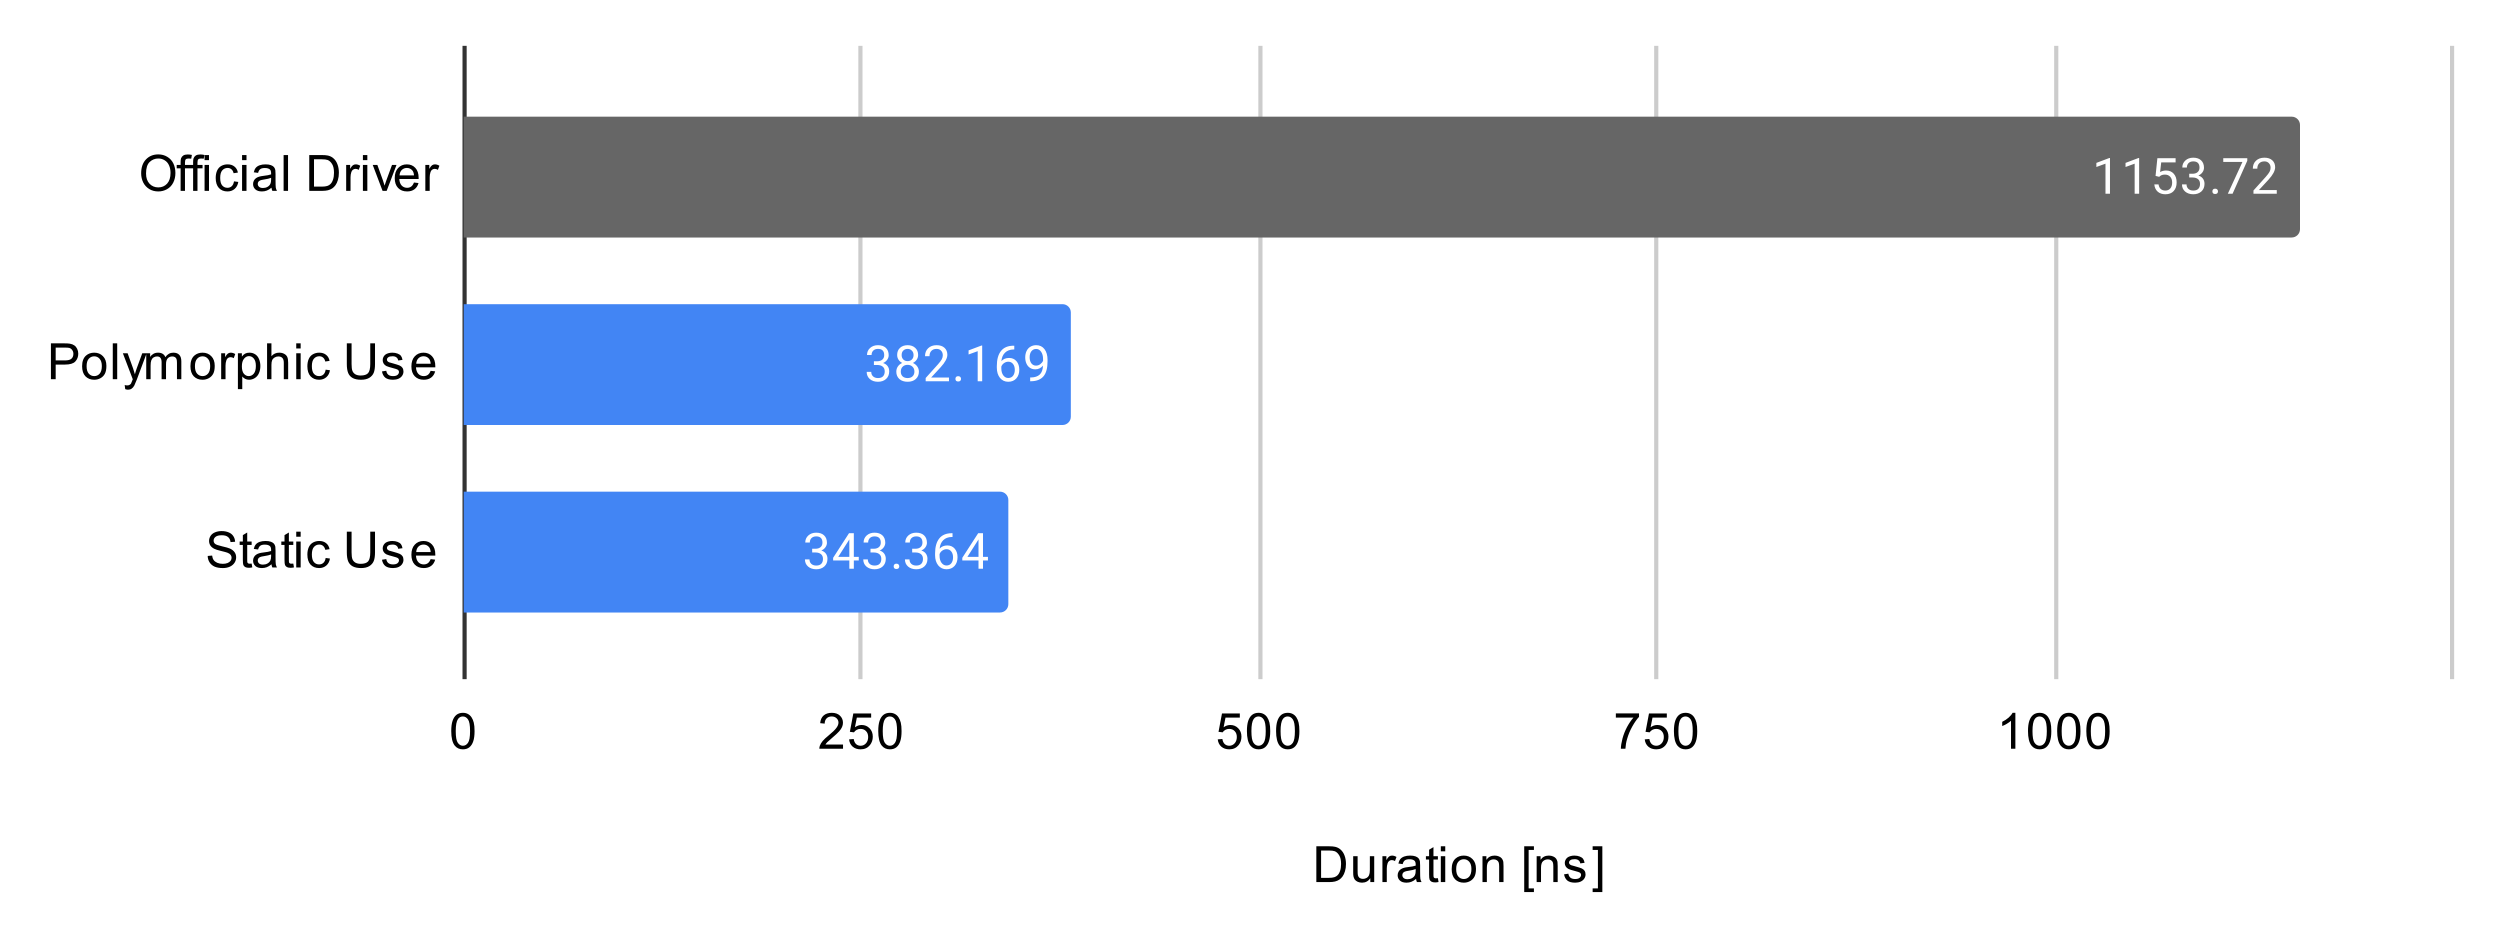 <svg version="1.1" viewBox="0.0 0.0 600.0 226.0" fill="none" stroke="none" stroke-linecap="square" stroke-miterlimit="10" width="600" height="226" xmlns:xlink="http://www.w3.org/1999/xlink" xmlns="http://www.w3.org/2000/svg"><path fill="#ffffff" d="M0 0L600.0 0L600.0 226.0L0 226.0L0 0Z" fill-rule="nonzero"/><path stroke="#333333" stroke-width="1.0" stroke-linecap="butt" d="M111.5 11.5L111.5 162.5" fill-rule="nonzero"/><path stroke="#cccccc" stroke-width="1.0" stroke-linecap="butt" d="M206.5 11.5L206.5 162.5" fill-rule="nonzero"/><path stroke="#cccccc" stroke-width="1.0" stroke-linecap="butt" d="M302.5 11.5L302.5 162.5" fill-rule="nonzero"/><path stroke="#cccccc" stroke-width="1.0" stroke-linecap="butt" d="M397.5 11.5L397.5 162.5" fill-rule="nonzero"/><path stroke="#cccccc" stroke-width="1.0" stroke-linecap="butt" d="M493.5 11.5L493.5 162.5" fill-rule="nonzero"/><path stroke="#cccccc" stroke-width="1.0" stroke-linecap="butt" d="M588.5 11.5L588.5 162.5" fill-rule="nonzero"/><clipPath id="id_0"><path d="M111.3 11.3L588.7 11.3L588.7 162.7L111.3 162.7L111.3 11.3Z" clip-rule="nonzero"/></clipPath><path stroke="#000000" stroke-width="2.0" stroke-linecap="butt" stroke-opacity="0.0" clip-path="url(#id_0)" d="M111.0 57.0L111.0 28.0L550.0 28.0C551.105 28.0 552.0 28.895 552.0 30.0L552.0 55.0C552.0 56.105 551.105 57.0 550.0 57.0Z" fill-rule="nonzero"/><path fill="#666666" clip-path="url(#id_0)" d="M111.0 57.0L111.0 28.0L550.0 28.0C551.105 28.0 552.0 28.895 552.0 30.0L552.0 55.0C552.0 56.105 551.105 57.0 550.0 57.0Z" fill-rule="nonzero"/><path stroke="#000000" stroke-width="2.0" stroke-linecap="butt" stroke-opacity="0.0" clip-path="url(#id_0)" d="M111.0 102.0L111.0 73.0L255.0 73.0C256.105 73.0 257.0 73.895 257.0 75.0L257.0 100.0C257.0 101.105 256.105 102.0 255.0 102.0Z" fill-rule="nonzero"/><path fill="#4285f4" clip-path="url(#id_0)" d="M111.0 102.0L111.0 73.0L255.0 73.0C256.105 73.0 257.0 73.895 257.0 75.0L257.0 100.0C257.0 101.105 256.105 102.0 255.0 102.0Z" fill-rule="nonzero"/><path stroke="#000000" stroke-width="2.0" stroke-linecap="butt" stroke-opacity="0.0" clip-path="url(#id_0)" d="M111.0 147.0L111.0 118.0L240.0 118.0C241.105 118.0 242.0 118.895 242.0 120.0L242.0 145.0C242.0 146.105 241.105 147.0 240.0 147.0Z" fill-rule="nonzero"/><path fill="#4285f4" clip-path="url(#id_0)" d="M111.0 147.0L111.0 118.0L240.0 118.0C241.105 118.0 242.0 118.895 242.0 120.0L242.0 145.0C242.0 146.105 241.105 147.0 240.0 147.0Z" fill-rule="nonzero"/><path stroke="#666666" stroke-width="3.0" stroke-linejoin="round" stroke-linecap="round" d="M506.394 46.5L505.316 46.5L505.316 39.281L503.129 40.078L503.129 39.094L506.238 37.922L506.394 37.922L506.394 46.5ZM513.394 46.5L512.316 46.5L512.316 39.281L510.129 40.078L510.129 39.094L513.238 37.922L513.394 37.922L513.394 46.5ZM517.332 42.219L517.769 37.969L522.144 37.969L522.144 38.969L518.691 38.969L518.426 41.297Q519.066 40.922 519.863 40.922Q521.019 40.922 521.707 41.703Q522.394 42.469 522.394 43.781Q522.394 45.094 521.676 45.859Q520.972 46.625 519.691 46.625Q518.566 46.625 517.847 46.0Q517.129 45.359 517.035 44.25L518.051 44.25Q518.16 44.984 518.582 45.359Q519.004 45.734 519.691 45.734Q520.441 45.734 520.879 45.219Q521.316 44.703 521.316 43.797Q521.316 42.938 520.847 42.422Q520.379 41.906 519.597 41.906Q518.894 41.906 518.488 42.203L518.207 42.438L517.332 42.219ZM525.41 41.703L526.222 41.703Q527.004 41.688 527.441 41.297Q527.879 40.906 527.879 40.234Q527.879 38.734 526.379 38.734Q525.676 38.734 525.254 39.141Q524.847 39.547 524.847 40.203L523.754 40.203Q523.754 39.188 524.488 38.516Q525.238 37.844 526.379 37.844Q527.582 37.844 528.269 38.484Q528.957 39.125 528.957 40.266Q528.957 40.828 528.597 41.344Q528.238 41.859 527.613 42.125Q528.316 42.344 528.691 42.859Q529.082 43.375 529.082 44.125Q529.082 45.266 528.332 45.953Q527.582 46.625 526.379 46.625Q525.191 46.625 524.426 45.969Q523.676 45.312 523.676 44.25L524.769 44.25Q524.769 44.922 525.207 45.328Q525.644 45.734 526.394 45.734Q527.176 45.734 527.582 45.328Q528.004 44.906 528.004 44.141Q528.004 43.406 527.551 43.016Q527.097 42.609 526.222 42.594L525.41 42.594L525.41 41.703ZM530.972 45.938Q530.972 45.656 531.129 45.469Q531.301 45.281 531.629 45.281Q531.972 45.281 532.144 45.469Q532.316 45.656 532.316 45.938Q532.316 46.203 532.144 46.391Q531.972 46.562 531.629 46.562Q531.301 46.562 531.129 46.391Q530.972 46.203 530.972 45.938ZM539.347 38.578L535.816 46.5L534.676 46.5L538.191 38.859L533.582 38.859L533.582 37.969L539.347 37.969L539.347 38.578ZM546.426 46.5L540.832 46.5L540.832 45.719L543.785 42.438Q544.441 41.688 544.691 41.234Q544.941 40.766 544.941 40.266Q544.941 39.594 544.535 39.172Q544.144 38.734 543.457 38.734Q542.66 38.734 542.207 39.203Q541.754 39.656 541.754 40.484L540.676 40.484Q540.676 39.297 541.426 38.578Q542.191 37.844 543.457 37.844Q544.66 37.844 545.347 38.469Q546.035 39.094 546.035 40.141Q546.035 41.391 544.426 43.141L542.144 45.609L546.426 45.609L546.426 46.5Z" fill-rule="nonzero"/><path fill="#ffffff" d="M506.394 46.5L505.316 46.5L505.316 39.281L503.129 40.078L503.129 39.094L506.238 37.922L506.394 37.922L506.394 46.5ZM513.394 46.5L512.316 46.5L512.316 39.281L510.129 40.078L510.129 39.094L513.238 37.922L513.394 37.922L513.394 46.5ZM517.332 42.219L517.769 37.969L522.144 37.969L522.144 38.969L518.691 38.969L518.426 41.297Q519.066 40.922 519.863 40.922Q521.019 40.922 521.707 41.703Q522.394 42.469 522.394 43.781Q522.394 45.094 521.676 45.859Q520.973 46.625 519.691 46.625Q518.566 46.625 517.848 46.0Q517.129 45.359 517.035 44.25L518.051 44.25Q518.16 44.984 518.582 45.359Q519.004 45.734 519.691 45.734Q520.441 45.734 520.879 45.219Q521.316 44.703 521.316 43.797Q521.316 42.938 520.848 42.422Q520.379 41.906 519.598 41.906Q518.894 41.906 518.488 42.203L518.207 42.438L517.332 42.219ZM525.41 41.703L526.223 41.703Q527.004 41.688 527.441 41.297Q527.879 40.906 527.879 40.234Q527.879 38.734 526.379 38.734Q525.676 38.734 525.254 39.141Q524.848 39.547 524.848 40.203L523.754 40.203Q523.754 39.188 524.488 38.516Q525.238 37.844 526.379 37.844Q527.582 37.844 528.269 38.484Q528.957 39.125 528.957 40.266Q528.957 40.828 528.598 41.344Q528.238 41.859 527.613 42.125Q528.316 42.344 528.691 42.859Q529.082 43.375 529.082 44.125Q529.082 45.266 528.332 45.953Q527.582 46.625 526.379 46.625Q525.191 46.625 524.426 45.969Q523.676 45.312 523.676 44.25L524.769 44.25Q524.769 44.922 525.207 45.328Q525.644 45.734 526.394 45.734Q527.176 45.734 527.582 45.328Q528.004 44.906 528.004 44.141Q528.004 43.406 527.551 43.016Q527.098 42.609 526.223 42.594L525.41 42.594L525.41 41.703ZM530.973 45.938Q530.973 45.656 531.129 45.469Q531.301 45.281 531.629 45.281Q531.973 45.281 532.144 45.469Q532.316 45.656 532.316 45.938Q532.316 46.203 532.144 46.391Q531.973 46.562 531.629 46.562Q531.301 46.562 531.129 46.391Q530.973 46.203 530.973 45.938ZM539.348 38.578L535.816 46.5L534.676 46.5L538.191 38.859L533.582 38.859L533.582 37.969L539.348 37.969L539.348 38.578ZM546.426 46.5L540.832 46.5L540.832 45.719L543.785 42.438Q544.441 41.688 544.691 41.234Q544.941 40.766 544.941 40.266Q544.941 39.594 544.535 39.172Q544.144 38.734 543.457 38.734Q542.66 38.734 542.207 39.203Q541.754 39.656 541.754 40.484L540.676 40.484Q540.676 39.297 541.426 38.578Q542.191 37.844 543.457 37.844Q544.66 37.844 545.348 38.469Q546.035 39.094 546.035 40.141Q546.035 41.391 544.426 43.141L542.144 45.609L546.426 45.609L546.426 46.5Z" fill-rule="nonzero"/><path stroke="#4285f4" stroke-width="3.0" stroke-linejoin="round" stroke-linecap="round" d="M209.739 86.703L210.552 86.703Q211.333 86.688 211.77 86.297Q212.208 85.906 212.208 85.234Q212.208 83.734 210.708 83.734Q210.005 83.734 209.583 84.141Q209.177 84.547 209.177 85.203L208.083 85.203Q208.083 84.188 208.817 83.516Q209.567 82.844 210.708 82.844Q211.911 82.844 212.599 83.484Q213.286 84.125 213.286 85.266Q213.286 85.828 212.927 86.344Q212.567 86.859 211.942 87.125Q212.645 87.344 213.02 87.859Q213.411 88.375 213.411 89.125Q213.411 90.266 212.661 90.953Q211.911 91.625 210.708 91.625Q209.52 91.625 208.755 90.969Q208.005 90.312 208.005 89.25L209.099 89.25Q209.099 89.922 209.536 90.328Q209.974 90.734 210.724 90.734Q211.505 90.734 211.911 90.328Q212.333 89.906 212.333 89.141Q212.333 88.406 211.88 88.016Q211.427 87.609 210.552 87.594L209.739 87.594L209.739 86.703ZM220.349 85.188Q220.349 85.828 220.005 86.328Q219.661 86.828 219.099 87.109Q219.755 87.391 220.145 87.953Q220.536 88.5 220.536 89.203Q220.536 90.297 219.786 90.969Q219.052 91.625 217.833 91.625Q216.599 91.625 215.849 90.969Q215.114 90.297 215.114 89.203Q215.114 88.5 215.489 87.953Q215.864 87.391 216.536 87.109Q215.974 86.828 215.645 86.328Q215.317 85.828 215.317 85.188Q215.317 84.109 216.005 83.484Q216.692 82.844 217.833 82.844Q218.958 82.844 219.645 83.484Q220.349 84.109 220.349 85.188ZM219.458 89.172Q219.458 88.453 219.005 88.016Q218.552 87.562 217.817 87.562Q217.083 87.562 216.63 88.016Q216.192 88.453 216.192 89.188Q216.192 89.906 216.63 90.328Q217.067 90.734 217.833 90.734Q218.583 90.734 219.02 90.312Q219.458 89.891 219.458 89.172ZM217.833 83.734Q217.192 83.734 216.786 84.141Q216.395 84.531 216.395 85.219Q216.395 85.859 216.786 86.266Q217.177 86.672 217.817 86.672Q218.474 86.672 218.864 86.266Q219.255 85.859 219.255 85.219Q219.255 84.562 218.849 84.156Q218.442 83.734 217.833 83.734ZM227.755 91.5L222.161 91.5L222.161 90.719L225.114 87.438Q225.77 86.688 226.02 86.234Q226.27 85.766 226.27 85.266Q226.27 84.594 225.864 84.172Q225.474 83.734 224.786 83.734Q223.989 83.734 223.536 84.203Q223.083 84.656 223.083 85.484L222.005 85.484Q222.005 84.297 222.755 83.578Q223.52 82.844 224.786 82.844Q225.989 82.844 226.677 83.469Q227.364 84.094 227.364 85.141Q227.364 86.391 225.755 88.141L223.474 90.609L227.755 90.609L227.755 91.5ZM229.302 90.938Q229.302 90.656 229.458 90.469Q229.63 90.281 229.958 90.281Q230.302 90.281 230.474 90.469Q230.645 90.656 230.645 90.938Q230.645 91.203 230.474 91.391Q230.302 91.562 229.958 91.562Q229.63 91.562 229.458 91.391Q229.302 91.203 229.302 90.938ZM235.724 91.5L234.645 91.5L234.645 84.281L232.458 85.078L232.458 84.094L235.567 82.922L235.724 82.922L235.724 91.5ZM243.427 82.969L243.427 83.875L243.224 83.875Q241.958 83.906 241.208 84.641Q240.458 85.359 240.333 86.672Q241.02 85.906 242.177 85.906Q243.286 85.906 243.958 86.688Q244.63 87.469 244.63 88.719Q244.63 90.031 243.911 90.828Q243.192 91.625 241.974 91.625Q240.755 91.625 239.989 90.688Q239.239 89.734 239.239 88.25L239.239 87.844Q239.239 85.484 240.239 84.234Q241.239 82.984 243.224 82.969L243.427 82.969ZM242.005 86.812Q241.442 86.812 240.974 87.141Q240.505 87.469 240.317 87.984L240.317 88.375Q240.317 89.438 240.786 90.078Q241.27 90.719 241.974 90.719Q242.708 90.719 243.13 90.188Q243.552 89.641 243.552 88.766Q243.552 87.891 243.13 87.359Q242.708 86.812 242.005 86.812ZM250.317 87.75Q249.989 88.156 249.505 88.406Q249.036 88.641 248.474 88.641Q247.739 88.641 247.192 88.281Q246.645 87.922 246.349 87.266Q246.052 86.594 246.052 85.797Q246.052 84.953 246.364 84.266Q246.692 83.578 247.286 83.219Q247.895 82.844 248.692 82.844Q249.958 82.844 250.677 83.797Q251.411 84.75 251.411 86.375L251.411 86.688Q251.411 89.188 250.427 90.328Q249.442 91.469 247.458 91.5L247.239 91.5L247.239 90.594L247.474 90.594Q248.817 90.562 249.536 89.891Q250.255 89.219 250.317 87.75ZM248.645 87.75Q249.192 87.75 249.645 87.422Q250.114 87.078 250.333 86.594L250.333 86.156Q250.333 85.094 249.864 84.422Q249.395 83.75 248.692 83.75Q247.974 83.75 247.536 84.297Q247.114 84.844 247.114 85.75Q247.114 86.625 247.52 87.188Q247.942 87.75 248.645 87.75Z" fill-rule="nonzero"/><path fill="#ffffff" d="M209.739 86.703L210.552 86.703Q211.333 86.688 211.77 86.297Q212.208 85.906 212.208 85.234Q212.208 83.734 210.708 83.734Q210.005 83.734 209.583 84.141Q209.177 84.547 209.177 85.203L208.083 85.203Q208.083 84.188 208.817 83.516Q209.567 82.844 210.708 82.844Q211.911 82.844 212.599 83.484Q213.286 84.125 213.286 85.266Q213.286 85.828 212.927 86.344Q212.567 86.859 211.942 87.125Q212.645 87.344 213.02 87.859Q213.411 88.375 213.411 89.125Q213.411 90.266 212.661 90.953Q211.911 91.625 210.708 91.625Q209.52 91.625 208.755 90.969Q208.005 90.312 208.005 89.25L209.099 89.25Q209.099 89.922 209.536 90.328Q209.974 90.734 210.724 90.734Q211.505 90.734 211.911 90.328Q212.333 89.906 212.333 89.141Q212.333 88.406 211.88 88.016Q211.427 87.609 210.552 87.594L209.739 87.594L209.739 86.703ZM220.349 85.188Q220.349 85.828 220.005 86.328Q219.661 86.828 219.099 87.109Q219.755 87.391 220.145 87.953Q220.536 88.5 220.536 89.203Q220.536 90.297 219.786 90.969Q219.052 91.625 217.833 91.625Q216.599 91.625 215.849 90.969Q215.114 90.297 215.114 89.203Q215.114 88.5 215.489 87.953Q215.864 87.391 216.536 87.109Q215.974 86.828 215.645 86.328Q215.317 85.828 215.317 85.188Q215.317 84.109 216.005 83.484Q216.692 82.844 217.833 82.844Q218.958 82.844 219.645 83.484Q220.349 84.109 220.349 85.188ZM219.458 89.172Q219.458 88.453 219.005 88.016Q218.552 87.562 217.817 87.562Q217.083 87.562 216.63 88.016Q216.192 88.453 216.192 89.188Q216.192 89.906 216.63 90.328Q217.067 90.734 217.833 90.734Q218.583 90.734 219.02 90.312Q219.458 89.891 219.458 89.172ZM217.833 83.734Q217.192 83.734 216.786 84.141Q216.395 84.531 216.395 85.219Q216.395 85.859 216.786 86.266Q217.177 86.672 217.817 86.672Q218.474 86.672 218.864 86.266Q219.255 85.859 219.255 85.219Q219.255 84.562 218.849 84.156Q218.442 83.734 217.833 83.734ZM227.755 91.5L222.161 91.5L222.161 90.719L225.114 87.438Q225.77 86.688 226.02 86.234Q226.27 85.766 226.27 85.266Q226.27 84.594 225.864 84.172Q225.474 83.734 224.786 83.734Q223.989 83.734 223.536 84.203Q223.083 84.656 223.083 85.484L222.005 85.484Q222.005 84.297 222.755 83.578Q223.52 82.844 224.786 82.844Q225.989 82.844 226.677 83.469Q227.364 84.094 227.364 85.141Q227.364 86.391 225.755 88.141L223.474 90.609L227.755 90.609L227.755 91.5ZM229.302 90.938Q229.302 90.656 229.458 90.469Q229.63 90.281 229.958 90.281Q230.302 90.281 230.474 90.469Q230.645 90.656 230.645 90.938Q230.645 91.203 230.474 91.391Q230.302 91.562 229.958 91.562Q229.63 91.562 229.458 91.391Q229.302 91.203 229.302 90.938ZM235.724 91.5L234.645 91.5L234.645 84.281L232.458 85.078L232.458 84.094L235.567 82.922L235.724 82.922L235.724 91.5ZM243.427 82.969L243.427 83.875L243.224 83.875Q241.958 83.906 241.208 84.641Q240.458 85.359 240.333 86.672Q241.02 85.906 242.177 85.906Q243.286 85.906 243.958 86.688Q244.63 87.469 244.63 88.719Q244.63 90.031 243.911 90.828Q243.192 91.625 241.974 91.625Q240.755 91.625 239.989 90.688Q239.239 89.734 239.239 88.25L239.239 87.844Q239.239 85.484 240.239 84.234Q241.239 82.984 243.224 82.969L243.427 82.969ZM242.005 86.812Q241.442 86.812 240.974 87.141Q240.505 87.469 240.317 87.984L240.317 88.375Q240.317 89.438 240.786 90.078Q241.27 90.719 241.974 90.719Q242.708 90.719 243.13 90.188Q243.552 89.641 243.552 88.766Q243.552 87.891 243.13 87.359Q242.708 86.812 242.005 86.812ZM250.317 87.75Q249.989 88.156 249.505 88.406Q249.036 88.641 248.474 88.641Q247.739 88.641 247.192 88.281Q246.645 87.922 246.349 87.266Q246.052 86.594 246.052 85.797Q246.052 84.953 246.364 84.266Q246.692 83.578 247.286 83.219Q247.895 82.844 248.692 82.844Q249.958 82.844 250.677 83.797Q251.411 84.75 251.411 86.375L251.411 86.688Q251.411 89.188 250.427 90.328Q249.442 91.469 247.458 91.5L247.239 91.5L247.239 90.594L247.474 90.594Q248.817 90.562 249.536 89.891Q250.255 89.219 250.317 87.75ZM248.645 87.75Q249.192 87.75 249.645 87.422Q250.114 87.078 250.333 86.594L250.333 86.156Q250.333 85.094 249.864 84.422Q249.395 83.75 248.692 83.75Q247.974 83.75 247.536 84.297Q247.114 84.844 247.114 85.75Q247.114 86.625 247.52 87.188Q247.942 87.75 248.645 87.75Z" fill-rule="nonzero"/><path stroke="#4285f4" stroke-width="3.0" stroke-linejoin="round" stroke-linecap="round" d="M194.919 131.703L195.731 131.703Q196.513 131.688 196.95 131.297Q197.388 130.906 197.388 130.234Q197.388 128.734 195.888 128.734Q195.184 128.734 194.763 129.141Q194.356 129.547 194.356 130.203L193.263 130.203Q193.263 129.188 193.997 128.516Q194.747 127.844 195.888 127.844Q197.091 127.844 197.778 128.484Q198.466 129.125 198.466 130.266Q198.466 130.828 198.106 131.344Q197.747 131.859 197.122 132.125Q197.825 132.344 198.2 132.859Q198.591 133.375 198.591 134.125Q198.591 135.266 197.841 135.953Q197.091 136.625 195.888 136.625Q194.7 136.625 193.934 135.969Q193.184 135.312 193.184 134.25L194.278 134.25Q194.278 134.922 194.716 135.328Q195.153 135.734 195.903 135.734Q196.684 135.734 197.091 135.328Q197.513 134.906 197.513 134.141Q197.513 133.406 197.059 133.016Q196.606 132.609 195.731 132.594L194.919 132.594L194.919 131.703ZM204.919 133.641L206.106 133.641L206.106 134.516L204.919 134.516L204.919 136.5L203.841 136.5L203.841 134.516L199.95 134.516L199.95 133.875L203.763 127.969L204.919 127.969L204.919 133.641ZM201.184 133.641L203.841 133.641L203.841 129.453L203.7 129.688L201.184 133.641ZM208.919 131.703L209.731 131.703Q210.513 131.688 210.95 131.297Q211.388 130.906 211.388 130.234Q211.388 128.734 209.888 128.734Q209.184 128.734 208.763 129.141Q208.356 129.547 208.356 130.203L207.263 130.203Q207.263 129.188 207.997 128.516Q208.747 127.844 209.888 127.844Q211.091 127.844 211.778 128.484Q212.466 129.125 212.466 130.266Q212.466 130.828 212.106 131.344Q211.747 131.859 211.122 132.125Q211.825 132.344 212.2 132.859Q212.591 133.375 212.591 134.125Q212.591 135.266 211.841 135.953Q211.091 136.625 209.888 136.625Q208.7 136.625 207.934 135.969Q207.184 135.312 207.184 134.25L208.278 134.25Q208.278 134.922 208.716 135.328Q209.153 135.734 209.903 135.734Q210.684 135.734 211.091 135.328Q211.513 134.906 211.513 134.141Q211.513 133.406 211.059 133.016Q210.606 132.609 209.731 132.594L208.919 132.594L208.919 131.703ZM214.481 135.938Q214.481 135.656 214.638 135.469Q214.809 135.281 215.138 135.281Q215.481 135.281 215.653 135.469Q215.825 135.656 215.825 135.938Q215.825 136.203 215.653 136.391Q215.481 136.562 215.138 136.562Q214.809 136.562 214.638 136.391Q214.481 136.203 214.481 135.938ZM218.919 131.703L219.731 131.703Q220.513 131.688 220.95 131.297Q221.388 130.906 221.388 130.234Q221.388 128.734 219.888 128.734Q219.184 128.734 218.763 129.141Q218.356 129.547 218.356 130.203L217.263 130.203Q217.263 129.188 217.997 128.516Q218.747 127.844 219.888 127.844Q221.091 127.844 221.778 128.484Q222.466 129.125 222.466 130.266Q222.466 130.828 222.106 131.344Q221.747 131.859 221.122 132.125Q221.825 132.344 222.2 132.859Q222.591 133.375 222.591 134.125Q222.591 135.266 221.841 135.953Q221.091 136.625 219.888 136.625Q218.7 136.625 217.934 135.969Q217.184 135.312 217.184 134.25L218.278 134.25Q218.278 134.922 218.716 135.328Q219.153 135.734 219.903 135.734Q220.684 135.734 221.091 135.328Q221.513 134.906 221.513 134.141Q221.513 133.406 221.059 133.016Q220.606 132.609 219.731 132.594L218.919 132.594L218.919 131.703ZM228.606 127.969L228.606 128.875L228.403 128.875Q227.138 128.906 226.388 129.641Q225.638 130.359 225.513 131.672Q226.2 130.906 227.356 130.906Q228.466 130.906 229.138 131.688Q229.809 132.469 229.809 133.719Q229.809 135.031 229.091 135.828Q228.372 136.625 227.153 136.625Q225.934 136.625 225.169 135.688Q224.419 134.734 224.419 133.25L224.419 132.844Q224.419 130.484 225.419 129.234Q226.419 127.984 228.403 127.969L228.606 127.969ZM227.184 131.812Q226.622 131.812 226.153 132.141Q225.684 132.469 225.497 132.984L225.497 133.375Q225.497 134.438 225.966 135.078Q226.45 135.719 227.153 135.719Q227.888 135.719 228.309 135.188Q228.731 134.641 228.731 133.766Q228.731 132.891 228.309 132.359Q227.888 131.812 227.184 131.812ZM235.919 133.641L237.106 133.641L237.106 134.516L235.919 134.516L235.919 136.5L234.841 136.5L234.841 134.516L230.95 134.516L230.95 133.875L234.763 127.969L235.919 127.969L235.919 133.641ZM232.184 133.641L234.841 133.641L234.841 129.453L234.7 129.688L232.184 133.641Z" fill-rule="nonzero"/><path fill="#ffffff" d="M194.919 131.703L195.731 131.703Q196.513 131.688 196.95 131.297Q197.388 130.906 197.388 130.234Q197.388 128.734 195.888 128.734Q195.184 128.734 194.763 129.141Q194.356 129.547 194.356 130.203L193.263 130.203Q193.263 129.188 193.997 128.516Q194.747 127.844 195.888 127.844Q197.091 127.844 197.778 128.484Q198.466 129.125 198.466 130.266Q198.466 130.828 198.106 131.344Q197.747 131.859 197.122 132.125Q197.825 132.344 198.2 132.859Q198.591 133.375 198.591 134.125Q198.591 135.266 197.841 135.953Q197.091 136.625 195.888 136.625Q194.7 136.625 193.934 135.969Q193.184 135.312 193.184 134.25L194.278 134.25Q194.278 134.922 194.716 135.328Q195.153 135.734 195.903 135.734Q196.684 135.734 197.091 135.328Q197.513 134.906 197.513 134.141Q197.513 133.406 197.059 133.016Q196.606 132.609 195.731 132.594L194.919 132.594L194.919 131.703ZM204.919 133.641L206.106 133.641L206.106 134.516L204.919 134.516L204.919 136.5L203.841 136.5L203.841 134.516L199.95 134.516L199.95 133.875L203.763 127.969L204.919 127.969L204.919 133.641ZM201.184 133.641L203.841 133.641L203.841 129.453L203.7 129.688L201.184 133.641ZM208.919 131.703L209.731 131.703Q210.513 131.688 210.95 131.297Q211.388 130.906 211.388 130.234Q211.388 128.734 209.888 128.734Q209.184 128.734 208.763 129.141Q208.356 129.547 208.356 130.203L207.263 130.203Q207.263 129.188 207.997 128.516Q208.747 127.844 209.888 127.844Q211.091 127.844 211.778 128.484Q212.466 129.125 212.466 130.266Q212.466 130.828 212.106 131.344Q211.747 131.859 211.122 132.125Q211.825 132.344 212.2 132.859Q212.591 133.375 212.591 134.125Q212.591 135.266 211.841 135.953Q211.091 136.625 209.888 136.625Q208.7 136.625 207.934 135.969Q207.184 135.312 207.184 134.25L208.278 134.25Q208.278 134.922 208.716 135.328Q209.153 135.734 209.903 135.734Q210.684 135.734 211.091 135.328Q211.513 134.906 211.513 134.141Q211.513 133.406 211.059 133.016Q210.606 132.609 209.731 132.594L208.919 132.594L208.919 131.703ZM214.481 135.938Q214.481 135.656 214.638 135.469Q214.809 135.281 215.138 135.281Q215.481 135.281 215.653 135.469Q215.825 135.656 215.825 135.938Q215.825 136.203 215.653 136.391Q215.481 136.562 215.138 136.562Q214.809 136.562 214.638 136.391Q214.481 136.203 214.481 135.938ZM218.919 131.703L219.731 131.703Q220.513 131.688 220.95 131.297Q221.388 130.906 221.388 130.234Q221.388 128.734 219.888 128.734Q219.184 128.734 218.763 129.141Q218.356 129.547 218.356 130.203L217.263 130.203Q217.263 129.188 217.997 128.516Q218.747 127.844 219.888 127.844Q221.091 127.844 221.778 128.484Q222.466 129.125 222.466 130.266Q222.466 130.828 222.106 131.344Q221.747 131.859 221.122 132.125Q221.825 132.344 222.2 132.859Q222.591 133.375 222.591 134.125Q222.591 135.266 221.841 135.953Q221.091 136.625 219.888 136.625Q218.7 136.625 217.934 135.969Q217.184 135.312 217.184 134.25L218.278 134.25Q218.278 134.922 218.716 135.328Q219.153 135.734 219.903 135.734Q220.684 135.734 221.091 135.328Q221.513 134.906 221.513 134.141Q221.513 133.406 221.059 133.016Q220.606 132.609 219.731 132.594L218.919 132.594L218.919 131.703ZM228.606 127.969L228.606 128.875L228.403 128.875Q227.138 128.906 226.388 129.641Q225.638 130.359 225.513 131.672Q226.2 130.906 227.356 130.906Q228.466 130.906 229.138 131.688Q229.809 132.469 229.809 133.719Q229.809 135.031 229.091 135.828Q228.372 136.625 227.153 136.625Q225.934 136.625 225.169 135.688Q224.419 134.734 224.419 133.25L224.419 132.844Q224.419 130.484 225.419 129.234Q226.419 127.984 228.403 127.969L228.606 127.969ZM227.184 131.812Q226.622 131.812 226.153 132.141Q225.684 132.469 225.497 132.984L225.497 133.375Q225.497 134.438 225.966 135.078Q226.45 135.719 227.153 135.719Q227.888 135.719 228.309 135.188Q228.731 134.641 228.731 133.766Q228.731 132.891 228.309 132.359Q227.888 131.812 227.184 131.812ZM235.919 133.641L237.106 133.641L237.106 134.516L235.919 134.516L235.919 136.5L234.841 136.5L234.841 134.516L230.95 134.516L230.95 133.875L234.763 127.969L235.919 127.969L235.919 133.641ZM232.184 133.641L234.841 133.641L234.841 129.453L234.7 129.688L232.184 133.641Z" fill-rule="nonzero"/><path fill="#000000" d="M315.922 211.7L315.922 203.106L318.891 203.106Q319.891 203.106 320.422 203.231Q321.156 203.403 321.672 203.841Q322.359 204.419 322.688 205.325Q323.031 206.216 323.031 207.356Q323.031 208.341 322.797 209.091Q322.578 209.841 322.219 210.341Q321.859 210.841 321.422 211.122Q321.0 211.403 320.406 211.559Q319.812 211.7 319.031 211.7L315.922 211.7ZM317.062 210.684L318.891 210.684Q319.75 210.684 320.234 210.528Q320.719 210.372 321.0 210.075Q321.406 209.684 321.625 208.997Q321.859 208.309 321.859 207.341Q321.859 205.997 321.406 205.278Q320.969 204.544 320.344 204.294Q319.875 204.122 318.875 204.122L317.062 204.122L317.062 210.684ZM328.875 211.7L328.875 210.778Q328.141 211.841 326.891 211.841Q326.344 211.841 325.859 211.637Q325.391 211.419 325.156 211.106Q324.922 210.778 324.828 210.309Q324.766 210.012 324.766 209.325L324.766 205.481L325.828 205.481L325.828 208.934Q325.828 209.747 325.891 210.044Q325.984 210.45 326.297 210.7Q326.625 210.934 327.109 210.934Q327.578 210.934 327.984 210.7Q328.406 210.45 328.578 210.028Q328.766 209.606 328.766 208.809L328.766 205.481L329.812 205.481L329.812 211.7L328.875 211.7ZM331.781 211.7L331.781 205.481L332.734 205.481L332.734 206.419Q333.094 205.762 333.391 205.559Q333.703 205.341 334.078 205.341Q334.609 205.341 335.156 205.669L334.797 206.653Q334.406 206.419 334.031 206.419Q333.672 206.419 333.391 206.637Q333.125 206.841 333.016 207.216Q332.828 207.778 332.828 208.434L332.828 211.7L331.781 211.7ZM339.859 210.934Q339.266 211.434 338.719 211.637Q338.188 211.841 337.562 211.841Q336.531 211.841 335.984 211.341Q335.438 210.841 335.438 210.059Q335.438 209.606 335.641 209.231Q335.844 208.841 336.188 208.622Q336.531 208.387 336.953 208.278Q337.25 208.184 337.891 208.106Q339.156 207.966 339.766 207.747Q339.766 207.528 339.766 207.481Q339.766 206.825 339.469 206.559Q339.062 206.216 338.266 206.216Q337.531 206.216 337.172 206.481Q336.812 206.731 336.641 207.387L335.609 207.247Q335.75 206.591 336.078 206.184Q336.406 205.778 337.016 205.559Q337.625 205.341 338.422 205.341Q339.219 205.341 339.719 205.528Q340.219 205.716 340.453 205.997Q340.688 206.278 340.781 206.716Q340.828 206.981 340.828 207.684L340.828 209.091Q340.828 210.559 340.891 210.95Q340.969 211.341 341.172 211.7L340.062 211.7Q339.906 211.372 339.859 210.934ZM339.766 208.575Q339.188 208.809 338.047 208.981Q337.391 209.075 337.125 209.2Q336.859 209.309 336.703 209.528Q336.562 209.747 336.562 210.028Q336.562 210.45 336.875 210.731Q337.203 211.012 337.812 211.012Q338.422 211.012 338.891 210.747Q339.375 210.481 339.594 210.012Q339.766 209.653 339.766 208.966L339.766 208.575ZM345.094 210.762L345.25 211.684Q344.797 211.778 344.453 211.778Q343.875 211.778 343.562 211.606Q343.25 211.419 343.109 211.122Q342.984 210.825 342.984 209.872L342.984 206.294L342.219 206.294L342.219 205.481L342.984 205.481L342.984 203.934L344.031 203.309L344.031 205.481L345.094 205.481L345.094 206.294L344.031 206.294L344.031 209.934Q344.031 210.387 344.078 210.512Q344.141 210.637 344.266 210.716Q344.391 210.794 344.625 210.794Q344.812 210.794 345.094 210.762ZM345.797 204.325L345.797 203.106L346.859 203.106L346.859 204.325L345.797 204.325ZM345.797 211.7L345.797 205.481L346.859 205.481L346.859 211.7L345.797 211.7ZM348.406 208.591Q348.406 206.856 349.359 206.028Q350.156 205.341 351.312 205.341Q352.594 205.341 353.406 206.184Q354.234 207.012 354.234 208.497Q354.234 209.7 353.875 210.387Q353.516 211.075 352.812 211.466Q352.125 211.841 351.312 211.841Q350.016 211.841 349.203 211.012Q348.406 210.169 348.406 208.591ZM349.484 208.591Q349.484 209.778 350.0 210.372Q350.531 210.966 351.312 210.966Q352.109 210.966 352.625 210.372Q353.141 209.778 353.141 208.559Q353.141 207.403 352.609 206.809Q352.094 206.216 351.312 206.216Q350.531 206.216 350.0 206.809Q349.484 207.387 349.484 208.591ZM355.797 211.7L355.797 205.481L356.734 205.481L356.734 206.356Q357.422 205.341 358.719 205.341Q359.281 205.341 359.75 205.544Q360.234 205.747 360.469 206.075Q360.703 206.403 360.797 206.841Q360.844 207.137 360.844 207.872L360.844 211.7L359.797 211.7L359.797 207.919Q359.797 207.262 359.672 206.95Q359.547 206.637 359.234 206.45Q358.922 206.247 358.5 206.247Q357.828 206.247 357.328 206.684Q356.844 207.106 356.844 208.294L356.844 211.7L355.797 211.7ZM365.812 214.091L365.812 203.106L368.141 203.106L368.141 203.981L366.875 203.981L366.875 213.216L368.141 213.216L368.141 214.091L365.812 214.091ZM368.797 211.7L368.797 205.481L369.734 205.481L369.734 206.356Q370.422 205.341 371.719 205.341Q372.281 205.341 372.75 205.544Q373.234 205.747 373.469 206.075Q373.703 206.403 373.797 206.841Q373.844 207.137 373.844 207.872L373.844 211.7L372.797 211.7L372.797 207.919Q372.797 207.262 372.672 206.95Q372.547 206.637 372.234 206.45Q371.922 206.247 371.5 206.247Q370.828 206.247 370.328 206.684Q369.844 207.106 369.844 208.294L369.844 211.7L368.797 211.7ZM375.375 209.841L376.406 209.684Q376.5 210.309 376.891 210.637Q377.297 210.966 378.031 210.966Q378.75 210.966 379.094 210.684Q379.453 210.387 379.453 209.981Q379.453 209.622 379.141 209.419Q378.922 209.278 378.062 209.059Q376.906 208.762 376.453 208.559Q376.016 208.341 375.781 207.966Q375.547 207.591 375.547 207.122Q375.547 206.716 375.734 206.356Q375.922 205.997 376.25 205.762Q376.5 205.591 376.922 205.466Q377.344 205.341 377.844 205.341Q378.562 205.341 379.109 205.559Q379.672 205.762 379.938 206.122Q380.203 206.481 380.297 207.075L379.266 207.216Q379.203 206.747 378.859 206.481Q378.531 206.2 377.906 206.2Q377.188 206.2 376.875 206.45Q376.562 206.684 376.562 207.012Q376.562 207.216 376.688 207.372Q376.828 207.544 377.094 207.653Q377.25 207.716 378.031 207.919Q379.156 208.231 379.594 208.419Q380.031 208.606 380.281 208.966Q380.531 209.325 380.531 209.872Q380.531 210.403 380.219 210.872Q379.922 211.325 379.344 211.591Q378.766 211.841 378.031 211.841Q376.812 211.841 376.172 211.341Q375.547 210.825 375.375 209.841ZM384.562 214.091L382.234 214.091L382.234 213.216L383.5 213.216L383.5 203.981L382.234 203.981L382.234 203.106L384.562 203.106L384.562 214.091Z" fill-rule="nonzero"/><path fill="#000000" d="M33.878 41.618Q33.878 39.478 35.019 38.275Q36.175 37.056 37.987 37.056Q39.191 37.056 40.144 37.634Q41.097 38.197 41.597 39.212Q42.097 40.228 42.097 41.525Q42.097 42.822 41.566 43.853Q41.034 44.884 40.066 45.415Q39.112 45.947 37.987 45.947Q36.769 45.947 35.816 45.368Q34.862 44.775 34.362 43.775Q33.878 42.759 33.878 41.618ZM35.05 41.634Q35.05 43.197 35.878 44.087Q36.722 44.978 37.987 44.978Q39.269 44.978 40.097 44.087Q40.925 43.181 40.925 41.509Q40.925 40.462 40.566 39.681Q40.222 38.9 39.534 38.478Q38.847 38.04 38.003 38.04Q36.8 38.04 35.925 38.868Q35.05 39.697 35.05 41.634ZM43.347 45.806L43.347 40.4L42.409 40.4L42.409 39.587L43.347 39.587L43.347 38.915Q43.347 38.29 43.456 37.993Q43.612 37.572 43.987 37.322Q44.378 37.072 45.066 37.072Q45.519 37.072 46.05 37.181L45.894 38.087Q45.566 38.04 45.269 38.04Q44.784 38.04 44.581 38.243Q44.394 38.447 44.394 39.009L44.394 39.587L45.612 39.587L45.612 40.4L44.394 40.4L44.394 45.806L43.347 45.806ZM46.347 45.806L46.347 40.4L45.409 40.4L45.409 39.587L46.347 39.587L46.347 38.915Q46.347 38.29 46.456 37.993Q46.612 37.572 46.987 37.322Q47.378 37.072 48.066 37.072Q48.519 37.072 49.05 37.181L48.894 38.087Q48.566 38.04 48.269 38.04Q47.784 38.04 47.581 38.243Q47.394 38.447 47.394 39.009L47.394 39.587L48.612 39.587L48.612 40.4L47.394 40.4L47.394 45.806L46.347 45.806ZM49.097 38.431L49.097 37.212L50.159 37.212L50.159 38.431L49.097 38.431ZM49.097 45.806L49.097 39.587L50.159 39.587L50.159 45.806L49.097 45.806ZM56.159 43.525L57.191 43.665Q57.019 44.728 56.316 45.337Q55.612 45.947 54.597 45.947Q53.316 45.947 52.534 45.118Q51.769 44.275 51.769 42.712Q51.769 41.712 52.097 40.962Q52.441 40.197 53.112 39.822Q53.8 39.447 54.612 39.447Q55.612 39.447 56.253 39.962Q56.909 40.462 57.097 41.415L56.066 41.572Q55.925 40.947 55.55 40.634Q55.175 40.306 54.644 40.306Q53.847 40.306 53.347 40.884Q52.847 41.447 52.847 42.681Q52.847 43.947 53.331 44.509Q53.816 45.072 54.581 45.072Q55.206 45.072 55.612 44.697Q56.034 44.322 56.159 43.525ZM58.097 38.431L58.097 37.212L59.159 37.212L59.159 38.431L58.097 38.431ZM58.097 45.806L58.097 39.587L59.159 39.587L59.159 45.806L58.097 45.806ZM65.159 45.04Q64.566 45.54 64.019 45.743Q63.487 45.947 62.862 45.947Q61.831 45.947 61.284 45.447Q60.737 44.947 60.737 44.165Q60.737 43.712 60.941 43.337Q61.144 42.947 61.487 42.728Q61.831 42.493 62.253 42.384Q62.55 42.29 63.191 42.212Q64.456 42.072 65.066 41.853Q65.066 41.634 65.066 41.587Q65.066 40.931 64.769 40.665Q64.362 40.322 63.566 40.322Q62.831 40.322 62.472 40.587Q62.112 40.837 61.941 41.493L60.909 41.353Q61.05 40.697 61.378 40.29Q61.706 39.884 62.316 39.665Q62.925 39.447 63.722 39.447Q64.519 39.447 65.019 39.634Q65.519 39.822 65.753 40.103Q65.987 40.384 66.081 40.822Q66.128 41.087 66.128 41.79L66.128 43.197Q66.128 44.665 66.191 45.056Q66.269 45.447 66.472 45.806L65.362 45.806Q65.206 45.478 65.159 45.04ZM65.066 42.681Q64.487 42.915 63.347 43.087Q62.691 43.181 62.425 43.306Q62.159 43.415 62.003 43.634Q61.862 43.853 61.862 44.134Q61.862 44.556 62.175 44.837Q62.503 45.118 63.112 45.118Q63.722 45.118 64.191 44.853Q64.675 44.587 64.894 44.118Q65.066 43.759 65.066 43.072L65.066 42.681ZM68.066 45.806L68.066 37.212L69.128 37.212L69.128 45.806L68.066 45.806ZM74.222 45.806L74.222 37.212L77.191 37.212Q78.191 37.212 78.722 37.337Q79.456 37.509 79.972 37.947Q80.659 38.525 80.987 39.431Q81.331 40.322 81.331 41.462Q81.331 42.447 81.097 43.197Q80.878 43.947 80.519 44.447Q80.159 44.947 79.722 45.228Q79.3 45.509 78.706 45.665Q78.112 45.806 77.331 45.806L74.222 45.806ZM75.362 44.79L77.191 44.79Q78.05 44.79 78.534 44.634Q79.019 44.478 79.3 44.181Q79.706 43.79 79.925 43.103Q80.159 42.415 80.159 41.447Q80.159 40.103 79.706 39.384Q79.269 38.65 78.644 38.4Q78.175 38.228 77.175 38.228L75.362 38.228L75.362 44.79ZM83.081 45.806L83.081 39.587L84.034 39.587L84.034 40.525Q84.394 39.868 84.691 39.665Q85.003 39.447 85.378 39.447Q85.909 39.447 86.456 39.775L86.097 40.759Q85.706 40.525 85.331 40.525Q84.972 40.525 84.691 40.743Q84.425 40.947 84.316 41.322Q84.128 41.884 84.128 42.54L84.128 45.806L83.081 45.806ZM87.097 38.431L87.097 37.212L88.159 37.212L88.159 38.431L87.097 38.431ZM87.097 45.806L87.097 39.587L88.159 39.587L88.159 45.806L87.097 45.806ZM91.816 45.806L89.456 39.587L90.566 39.587L91.909 43.306Q92.112 43.915 92.3 44.556Q92.441 44.072 92.691 43.384L94.081 39.587L95.159 39.587L92.8 45.806L91.816 45.806ZM99.347 43.806L100.441 43.931Q100.191 44.884 99.487 45.415Q98.784 45.947 97.706 45.947Q96.347 45.947 95.534 45.103Q94.737 44.259 94.737 42.743Q94.737 41.181 95.55 40.322Q96.362 39.447 97.644 39.447Q98.894 39.447 99.675 40.29Q100.472 41.134 100.472 42.681Q100.472 42.775 100.472 42.962L95.831 42.962Q95.894 43.993 96.409 44.54Q96.925 45.072 97.706 45.072Q98.284 45.072 98.691 44.775Q99.112 44.462 99.347 43.806ZM95.894 42.103L99.362 42.103Q99.3 41.306 98.972 40.915Q98.456 40.306 97.659 40.306Q96.925 40.306 96.425 40.79Q95.941 41.275 95.894 42.103ZM102.081 45.806L102.081 39.587L103.034 39.587L103.034 40.525Q103.394 39.868 103.691 39.665Q104.003 39.447 104.378 39.447Q104.909 39.447 105.456 39.775L105.097 40.759Q104.706 40.525 104.331 40.525Q103.972 40.525 103.691 40.743Q103.425 40.947 103.316 41.322Q103.128 41.884 103.128 42.54L103.128 45.806L102.081 45.806Z" fill-rule="nonzero"/><path fill="#000000" d="M12.222 91.0L12.222 82.406L15.472 82.406Q16.316 82.406 16.769 82.484Q17.409 82.594 17.831 82.891Q18.269 83.188 18.519 83.719Q18.784 84.25 18.784 84.891Q18.784 85.984 18.081 86.75Q17.394 87.5 15.566 87.5L13.363 87.5L13.363 91.0L12.222 91.0ZM13.363 86.5L15.581 86.5Q16.691 86.5 17.144 86.094Q17.613 85.672 17.613 84.922Q17.613 84.391 17.331 84.016Q17.066 83.625 16.628 83.5Q16.331 83.422 15.566 83.422L13.363 83.422L13.363 86.5ZM19.706 87.891Q19.706 86.156 20.659 85.328Q21.456 84.641 22.613 84.641Q23.894 84.641 24.706 85.484Q25.534 86.312 25.534 87.797Q25.534 89.0 25.175 89.688Q24.816 90.375 24.113 90.766Q23.425 91.141 22.613 91.141Q21.316 91.141 20.503 90.312Q19.706 89.469 19.706 87.891ZM20.784 87.891Q20.784 89.078 21.3 89.672Q21.831 90.266 22.613 90.266Q23.409 90.266 23.925 89.672Q24.441 89.078 24.441 87.859Q24.441 86.703 23.909 86.109Q23.394 85.516 22.613 85.516Q21.831 85.516 21.3 86.109Q20.784 86.688 20.784 87.891ZM27.066 91.0L27.066 82.406L28.128 82.406L28.128 91.0L27.066 91.0ZM30.05 93.391L29.925 92.406Q30.269 92.5 30.534 92.5Q30.878 92.5 31.081 92.375Q31.3 92.266 31.441 92.062Q31.534 91.891 31.769 91.266Q31.784 91.188 31.863 91.016L29.488 84.781L30.628 84.781L31.925 88.375Q32.175 89.062 32.378 89.828Q32.566 89.094 32.816 88.406L34.144 84.781L35.191 84.781L32.831 91.109Q32.441 92.125 32.237 92.516Q31.956 93.047 31.581 93.281Q31.222 93.531 30.722 93.531Q30.425 93.531 30.05 93.391ZM35.097 91.0L35.097 84.781L36.034 84.781L36.034 85.656Q36.331 85.188 36.816 84.922Q37.3 84.641 37.925 84.641Q38.612 84.641 39.05 84.922Q39.503 85.203 39.675 85.719Q40.425 84.641 41.597 84.641Q42.534 84.641 43.019 85.156Q43.519 85.656 43.519 86.734L43.519 91.0L42.472 91.0L42.472 87.078Q42.472 86.453 42.362 86.172Q42.269 85.891 42.003 85.719Q41.737 85.547 41.362 85.547Q40.706 85.547 40.269 85.984Q39.847 86.422 39.847 87.391L39.847 91.0L38.784 91.0L38.784 86.953Q38.784 86.25 38.519 85.906Q38.269 85.547 37.691 85.547Q37.237 85.547 36.862 85.781Q36.487 86.016 36.316 86.469Q36.144 86.922 36.144 87.766L36.144 91.0L35.097 91.0ZM45.706 87.891Q45.706 86.156 46.659 85.328Q47.456 84.641 48.612 84.641Q49.894 84.641 50.706 85.484Q51.534 86.312 51.534 87.797Q51.534 89.0 51.175 89.688Q50.816 90.375 50.112 90.766Q49.425 91.141 48.612 91.141Q47.316 91.141 46.503 90.312Q45.706 89.469 45.706 87.891ZM46.784 87.891Q46.784 89.078 47.3 89.672Q47.831 90.266 48.612 90.266Q49.409 90.266 49.925 89.672Q50.441 89.078 50.441 87.859Q50.441 86.703 49.909 86.109Q49.394 85.516 48.612 85.516Q47.831 85.516 47.3 86.109Q46.784 86.688 46.784 87.891ZM53.081 91.0L53.081 84.781L54.034 84.781L54.034 85.719Q54.394 85.062 54.691 84.859Q55.003 84.641 55.378 84.641Q55.909 84.641 56.456 84.969L56.097 85.953Q55.706 85.719 55.331 85.719Q54.972 85.719 54.691 85.938Q54.425 86.141 54.316 86.516Q54.128 87.078 54.128 87.734L54.128 91.0L53.081 91.0ZM57.097 93.391L57.097 84.781L58.05 84.781L58.05 85.578Q58.394 85.109 58.816 84.875Q59.253 84.641 59.862 84.641Q60.659 84.641 61.269 85.047Q61.878 85.453 62.175 86.203Q62.487 86.953 62.487 87.844Q62.487 88.797 62.144 89.562Q61.816 90.328 61.159 90.734Q60.503 91.141 59.784 91.141Q59.253 91.141 58.831 90.922Q58.409 90.688 58.144 90.359L58.144 93.391L57.097 93.391ZM58.05 87.922Q58.05 89.125 58.534 89.703Q59.019 90.266 59.706 90.266Q60.409 90.266 60.909 89.672Q61.409 89.078 61.409 87.828Q61.409 86.641 60.925 86.062Q60.441 85.469 59.753 85.469Q59.081 85.469 58.566 86.094Q58.05 86.719 58.05 87.922ZM64.097 91.0L64.097 82.406L65.144 82.406L65.144 85.484Q65.878 84.641 67.003 84.641Q67.706 84.641 68.206 84.922Q68.722 85.188 68.941 85.672Q69.159 86.141 69.159 87.062L69.159 91.0L68.112 91.0L68.112 87.062Q68.112 86.266 67.769 85.906Q67.425 85.547 66.8 85.547Q66.331 85.547 65.909 85.797Q65.503 86.031 65.316 86.453Q65.144 86.859 65.144 87.594L65.144 91.0L64.097 91.0ZM71.097 83.625L71.097 82.406L72.159 82.406L72.159 83.625L71.097 83.625ZM71.097 91.0L71.097 84.781L72.159 84.781L72.159 91.0L71.097 91.0ZM78.159 88.719L79.191 88.859Q79.019 89.922 78.316 90.531Q77.612 91.141 76.597 91.141Q75.316 91.141 74.534 90.312Q73.769 89.469 73.769 87.906Q73.769 86.906 74.097 86.156Q74.441 85.391 75.112 85.016Q75.8 84.641 76.612 84.641Q77.612 84.641 78.253 85.156Q78.909 85.656 79.097 86.609L78.066 86.766Q77.925 86.141 77.55 85.828Q77.175 85.5 76.644 85.5Q75.847 85.5 75.347 86.078Q74.847 86.641 74.847 87.875Q74.847 89.141 75.331 89.703Q75.816 90.266 76.581 90.266Q77.206 90.266 77.612 89.891Q78.034 89.516 78.159 88.719ZM88.862 82.406L90.003 82.406L90.003 87.375Q90.003 88.672 89.706 89.438Q89.409 90.188 88.644 90.672Q87.878 91.141 86.644 91.141Q85.441 91.141 84.659 90.734Q83.894 90.312 83.566 89.531Q83.237 88.734 83.237 87.375L83.237 82.406L84.378 82.406L84.378 87.359Q84.378 88.484 84.581 89.016Q84.8 89.547 85.3 89.844Q85.816 90.125 86.55 90.125Q87.8 90.125 88.331 89.562Q88.862 88.984 88.862 87.359L88.862 82.406ZM91.675 89.141L92.706 88.984Q92.8 89.609 93.191 89.938Q93.597 90.266 94.331 90.266Q95.05 90.266 95.394 89.984Q95.753 89.688 95.753 89.281Q95.753 88.922 95.441 88.719Q95.222 88.578 94.362 88.359Q93.206 88.062 92.753 87.859Q92.316 87.641 92.081 87.266Q91.847 86.891 91.847 86.422Q91.847 86.016 92.034 85.656Q92.222 85.297 92.55 85.062Q92.8 84.891 93.222 84.766Q93.644 84.641 94.144 84.641Q94.862 84.641 95.409 84.859Q95.972 85.062 96.237 85.422Q96.503 85.781 96.597 86.375L95.566 86.516Q95.503 86.047 95.159 85.781Q94.831 85.5 94.206 85.5Q93.487 85.5 93.175 85.75Q92.862 85.984 92.862 86.312Q92.862 86.516 92.987 86.672Q93.128 86.844 93.394 86.953Q93.55 87.016 94.331 87.219Q95.456 87.531 95.894 87.719Q96.331 87.906 96.581 88.266Q96.831 88.625 96.831 89.172Q96.831 89.703 96.519 90.172Q96.222 90.625 95.644 90.891Q95.066 91.141 94.331 91.141Q93.112 91.141 92.472 90.641Q91.847 90.125 91.675 89.141ZM103.347 89.0L104.441 89.125Q104.191 90.078 103.487 90.609Q102.784 91.141 101.706 91.141Q100.347 91.141 99.534 90.297Q98.737 89.453 98.737 87.938Q98.737 86.375 99.55 85.516Q100.362 84.641 101.644 84.641Q102.894 84.641 103.675 85.484Q104.472 86.328 104.472 87.875Q104.472 87.969 104.472 88.156L99.831 88.156Q99.894 89.188 100.409 89.734Q100.925 90.266 101.706 90.266Q102.284 90.266 102.691 89.969Q103.112 89.656 103.347 89.0ZM99.894 87.297L103.362 87.297Q103.3 86.5 102.972 86.109Q102.456 85.5 101.659 85.5Q100.925 85.5 100.425 85.984Q99.941 86.469 99.894 87.297Z" fill-rule="nonzero"/><path fill="#000000" d="M49.847 133.428L50.909 133.335Q50.987 133.991 51.269 134.397Q51.55 134.803 52.128 135.069Q52.722 135.319 53.456 135.319Q54.097 135.319 54.597 135.132Q55.097 134.928 55.331 134.6Q55.581 134.257 55.581 133.866Q55.581 133.46 55.347 133.163Q55.112 132.85 54.581 132.647Q54.222 132.507 53.034 132.225Q51.862 131.944 51.394 131.694Q50.769 131.366 50.472 130.897Q50.175 130.413 50.175 129.819Q50.175 129.178 50.534 128.616Q50.909 128.038 51.612 127.757Q52.331 127.46 53.191 127.46Q54.144 127.46 54.878 127.772Q55.612 128.069 56.003 128.678Q56.394 129.272 56.425 130.022L55.331 130.1Q55.237 129.288 54.722 128.882Q54.222 128.46 53.237 128.46Q52.206 128.46 51.737 128.835Q51.269 129.21 51.269 129.741Q51.269 130.21 51.597 130.507Q51.925 130.803 53.3 131.116Q54.691 131.428 55.206 131.663Q55.956 132.022 56.316 132.553Q56.675 133.069 56.675 133.772Q56.675 134.46 56.284 135.069Q55.894 135.663 55.159 136.007Q54.425 136.335 53.503 136.335Q52.331 136.335 51.534 136.007Q50.753 135.663 50.3 134.975Q49.862 134.288 49.847 133.428ZM60.394 135.257L60.55 136.178Q60.097 136.272 59.753 136.272Q59.175 136.272 58.862 136.1Q58.55 135.913 58.409 135.616Q58.284 135.319 58.284 134.366L58.284 130.788L57.519 130.788L57.519 129.975L58.284 129.975L58.284 128.428L59.331 127.803L59.331 129.975L60.394 129.975L60.394 130.788L59.331 130.788L59.331 134.428Q59.331 134.882 59.378 135.007Q59.441 135.132 59.566 135.21Q59.691 135.288 59.925 135.288Q60.112 135.288 60.394 135.257ZM65.159 135.428Q64.566 135.928 64.019 136.132Q63.487 136.335 62.862 136.335Q61.831 136.335 61.284 135.835Q60.737 135.335 60.737 134.553Q60.737 134.1 60.941 133.725Q61.144 133.335 61.487 133.116Q61.831 132.882 62.253 132.772Q62.55 132.678 63.191 132.6Q64.456 132.46 65.066 132.241Q65.066 132.022 65.066 131.975Q65.066 131.319 64.769 131.053Q64.362 130.71 63.566 130.71Q62.831 130.71 62.472 130.975Q62.112 131.225 61.941 131.882L60.909 131.741Q61.05 131.085 61.378 130.678Q61.706 130.272 62.316 130.053Q62.925 129.835 63.722 129.835Q64.519 129.835 65.019 130.022Q65.519 130.21 65.753 130.491Q65.987 130.772 66.081 131.21Q66.128 131.475 66.128 132.178L66.128 133.585Q66.128 135.053 66.191 135.444Q66.269 135.835 66.472 136.194L65.362 136.194Q65.206 135.866 65.159 135.428ZM65.066 133.069Q64.487 133.303 63.347 133.475Q62.691 133.569 62.425 133.694Q62.159 133.803 62.003 134.022Q61.862 134.241 61.862 134.522Q61.862 134.944 62.175 135.225Q62.503 135.507 63.112 135.507Q63.722 135.507 64.191 135.241Q64.675 134.975 64.894 134.507Q65.066 134.147 65.066 133.46L65.066 133.069ZM70.394 135.257L70.55 136.178Q70.097 136.272 69.753 136.272Q69.175 136.272 68.862 136.1Q68.55 135.913 68.409 135.616Q68.284 135.319 68.284 134.366L68.284 130.788L67.519 130.788L67.519 129.975L68.284 129.975L68.284 128.428L69.331 127.803L69.331 129.975L70.394 129.975L70.394 130.788L69.331 130.788L69.331 134.428Q69.331 134.882 69.378 135.007Q69.441 135.132 69.566 135.21Q69.691 135.288 69.925 135.288Q70.112 135.288 70.394 135.257ZM71.097 128.819L71.097 127.6L72.159 127.6L72.159 128.819L71.097 128.819ZM71.097 136.194L71.097 129.975L72.159 129.975L72.159 136.194L71.097 136.194ZM78.159 133.913L79.191 134.053Q79.019 135.116 78.316 135.725Q77.612 136.335 76.597 136.335Q75.316 136.335 74.534 135.507Q73.769 134.663 73.769 133.1Q73.769 132.1 74.097 131.35Q74.441 130.585 75.112 130.21Q75.8 129.835 76.612 129.835Q77.612 129.835 78.253 130.35Q78.909 130.85 79.097 131.803L78.066 131.96Q77.925 131.335 77.55 131.022Q77.175 130.694 76.644 130.694Q75.847 130.694 75.347 131.272Q74.847 131.835 74.847 133.069Q74.847 134.335 75.331 134.897Q75.816 135.46 76.581 135.46Q77.206 135.46 77.612 135.085Q78.034 134.71 78.159 133.913ZM88.862 127.6L90.003 127.6L90.003 132.569Q90.003 133.866 89.706 134.632Q89.409 135.382 88.644 135.866Q87.878 136.335 86.644 136.335Q85.441 136.335 84.659 135.928Q83.894 135.507 83.566 134.725Q83.237 133.928 83.237 132.569L83.237 127.6L84.378 127.6L84.378 132.553Q84.378 133.678 84.581 134.21Q84.8 134.741 85.3 135.038Q85.816 135.319 86.55 135.319Q87.8 135.319 88.331 134.757Q88.862 134.178 88.862 132.553L88.862 127.6ZM91.675 134.335L92.706 134.178Q92.8 134.803 93.191 135.132Q93.597 135.46 94.331 135.46Q95.05 135.46 95.394 135.178Q95.753 134.882 95.753 134.475Q95.753 134.116 95.441 133.913Q95.222 133.772 94.362 133.553Q93.206 133.257 92.753 133.053Q92.316 132.835 92.081 132.46Q91.847 132.085 91.847 131.616Q91.847 131.21 92.034 130.85Q92.222 130.491 92.55 130.257Q92.8 130.085 93.222 129.96Q93.644 129.835 94.144 129.835Q94.862 129.835 95.409 130.053Q95.972 130.257 96.237 130.616Q96.503 130.975 96.597 131.569L95.566 131.71Q95.503 131.241 95.159 130.975Q94.831 130.694 94.206 130.694Q93.487 130.694 93.175 130.944Q92.862 131.178 92.862 131.507Q92.862 131.71 92.987 131.866Q93.128 132.038 93.394 132.147Q93.55 132.21 94.331 132.413Q95.456 132.725 95.894 132.913Q96.331 133.1 96.581 133.46Q96.831 133.819 96.831 134.366Q96.831 134.897 96.519 135.366Q96.222 135.819 95.644 136.085Q95.066 136.335 94.331 136.335Q93.112 136.335 92.472 135.835Q91.847 135.319 91.675 134.335ZM103.347 134.194L104.441 134.319Q104.191 135.272 103.487 135.803Q102.784 136.335 101.706 136.335Q100.347 136.335 99.534 135.491Q98.737 134.647 98.737 133.132Q98.737 131.569 99.55 130.71Q100.362 129.835 101.644 129.835Q102.894 129.835 103.675 130.678Q104.472 131.522 104.472 133.069Q104.472 133.163 104.472 133.35L99.831 133.35Q99.894 134.382 100.409 134.928Q100.925 135.46 101.706 135.46Q102.284 135.46 102.691 135.163Q103.112 134.85 103.347 134.194ZM99.894 132.491L103.362 132.491Q103.3 131.694 102.972 131.303Q102.456 130.694 101.659 130.694Q100.925 130.694 100.425 131.178Q99.941 131.663 99.894 132.491Z" fill-rule="nonzero"/><path fill="#000000" d="M108.3 175.466Q108.3 173.934 108.612 173.012Q108.925 172.075 109.534 171.575Q110.159 171.075 111.097 171.075Q111.784 171.075 112.3 171.356Q112.831 171.637 113.175 172.169Q113.519 172.684 113.706 173.434Q113.894 174.184 113.894 175.466Q113.894 176.981 113.581 177.903Q113.284 178.825 112.659 179.341Q112.05 179.841 111.097 179.841Q109.862 179.841 109.144 178.95Q108.3 177.887 108.3 175.466ZM109.378 175.466Q109.378 177.575 109.878 178.278Q110.378 178.981 111.097 178.981Q111.831 178.981 112.316 178.278Q112.816 177.575 112.816 175.466Q112.816 173.341 112.316 172.653Q111.831 171.95 111.081 171.95Q110.362 171.95 109.925 172.559Q109.378 173.341 109.378 175.466Z" fill-rule="nonzero"/><path fill="#000000" d="M202.327 178.684L202.327 179.7L196.639 179.7Q196.639 179.325 196.764 178.966Q196.983 178.387 197.452 177.825Q197.936 177.262 198.843 176.528Q200.249 175.372 200.733 174.7Q201.233 174.028 201.233 173.434Q201.233 172.809 200.78 172.387Q200.327 171.95 199.608 171.95Q198.843 171.95 198.389 172.403Q197.936 172.856 197.921 173.669L196.843 173.559Q196.952 172.341 197.671 171.716Q198.405 171.075 199.639 171.075Q200.874 171.075 201.593 171.762Q202.311 172.45 202.311 173.466Q202.311 173.981 202.093 174.481Q201.889 174.966 201.389 175.528Q200.905 176.075 199.78 177.028Q198.827 177.825 198.546 178.122Q198.28 178.403 198.108 178.684L202.327 178.684ZM203.78 177.45L204.889 177.356Q205.014 178.169 205.452 178.575Q205.905 178.981 206.546 178.981Q207.296 178.981 207.827 178.403Q208.358 177.825 208.358 176.887Q208.358 175.981 207.843 175.466Q207.343 174.934 206.514 174.934Q206.014 174.934 205.593 175.169Q205.186 175.403 204.952 175.762L203.968 175.637L204.796 171.231L209.077 171.231L209.077 172.231L205.639 172.231L205.186 174.544Q205.952 173.997 206.796 173.997Q207.921 173.997 208.686 174.778Q209.468 175.559 209.468 176.794Q209.468 177.95 208.796 178.809Q207.968 179.841 206.546 179.841Q205.374 179.841 204.624 179.184Q203.889 178.528 203.78 177.45ZM210.78 175.466Q210.78 173.934 211.093 173.012Q211.405 172.075 212.014 171.575Q212.639 171.075 213.577 171.075Q214.264 171.075 214.78 171.356Q215.311 171.637 215.655 172.169Q215.999 172.684 216.186 173.434Q216.374 174.184 216.374 175.466Q216.374 176.981 216.061 177.903Q215.764 178.825 215.139 179.341Q214.53 179.841 213.577 179.841Q212.343 179.841 211.624 178.95Q210.78 177.887 210.78 175.466ZM211.858 175.466Q211.858 177.575 212.358 178.278Q212.858 178.981 213.577 178.981Q214.311 178.981 214.796 178.278Q215.296 177.575 215.296 175.466Q215.296 173.341 214.796 172.653Q214.311 171.95 213.561 171.95Q212.843 171.95 212.405 172.559Q211.858 173.341 211.858 175.466Z" fill-rule="nonzero"/><path fill="#000000" d="M292.26 177.45L293.369 177.356Q293.494 178.169 293.932 178.575Q294.385 178.981 295.026 178.981Q295.776 178.981 296.307 178.403Q296.838 177.825 296.838 176.887Q296.838 175.981 296.322 175.466Q295.822 174.934 294.994 174.934Q294.494 174.934 294.072 175.169Q293.666 175.403 293.432 175.762L292.447 175.637L293.276 171.231L297.557 171.231L297.557 172.231L294.119 172.231L293.666 174.544Q294.432 173.997 295.276 173.997Q296.401 173.997 297.166 174.778Q297.947 175.559 297.947 176.794Q297.947 177.95 297.276 178.809Q296.447 179.841 295.026 179.841Q293.854 179.841 293.104 179.184Q292.369 178.528 292.26 177.45ZM299.26 175.466Q299.26 173.934 299.572 173.012Q299.885 172.075 300.494 171.575Q301.119 171.075 302.057 171.075Q302.744 171.075 303.26 171.356Q303.791 171.637 304.135 172.169Q304.479 172.684 304.666 173.434Q304.854 174.184 304.854 175.466Q304.854 176.981 304.541 177.903Q304.244 178.825 303.619 179.341Q303.01 179.841 302.057 179.841Q300.822 179.841 300.104 178.95Q299.26 177.887 299.26 175.466ZM300.338 175.466Q300.338 177.575 300.838 178.278Q301.338 178.981 302.057 178.981Q302.791 178.981 303.276 178.278Q303.776 177.575 303.776 175.466Q303.776 173.341 303.276 172.653Q302.791 171.95 302.041 171.95Q301.322 171.95 300.885 172.559Q300.338 173.341 300.338 175.466ZM306.26 175.466Q306.26 173.934 306.572 173.012Q306.885 172.075 307.494 171.575Q308.119 171.075 309.057 171.075Q309.744 171.075 310.26 171.356Q310.791 171.637 311.135 172.169Q311.479 172.684 311.666 173.434Q311.854 174.184 311.854 175.466Q311.854 176.981 311.541 177.903Q311.244 178.825 310.619 179.341Q310.01 179.841 309.057 179.841Q307.822 179.841 307.104 178.95Q306.26 177.887 306.26 175.466ZM307.338 175.466Q307.338 177.575 307.838 178.278Q308.338 178.981 309.057 178.981Q309.791 178.981 310.276 178.278Q310.776 177.575 310.776 175.466Q310.776 173.341 310.276 172.653Q309.791 171.95 309.041 171.95Q308.322 171.95 307.885 172.559Q307.338 173.341 307.338 175.466Z" fill-rule="nonzero"/><path fill="#000000" d="M387.803 172.231L387.803 171.216L393.365 171.216L393.365 172.044Q392.553 172.919 391.74 174.372Q390.943 175.809 390.506 177.341Q390.178 178.419 390.099 179.7L389.006 179.7Q389.021 178.684 389.396 177.247Q389.787 175.809 390.49 174.481Q391.209 173.153 392.021 172.231L387.803 172.231ZM394.74 177.45L395.849 177.356Q395.974 178.169 396.412 178.575Q396.865 178.981 397.506 178.981Q398.256 178.981 398.787 178.403Q399.318 177.825 399.318 176.887Q399.318 175.981 398.803 175.466Q398.303 174.934 397.474 174.934Q396.974 174.934 396.553 175.169Q396.146 175.403 395.912 175.762L394.928 175.637L395.756 171.231L400.037 171.231L400.037 172.231L396.599 172.231L396.146 174.544Q396.912 173.997 397.756 173.997Q398.881 173.997 399.646 174.778Q400.428 175.559 400.428 176.794Q400.428 177.95 399.756 178.809Q398.928 179.841 397.506 179.841Q396.334 179.841 395.584 179.184Q394.849 178.528 394.74 177.45ZM401.74 175.466Q401.74 173.934 402.053 173.012Q402.365 172.075 402.974 171.575Q403.599 171.075 404.537 171.075Q405.224 171.075 405.74 171.356Q406.271 171.637 406.615 172.169Q406.959 172.684 407.146 173.434Q407.334 174.184 407.334 175.466Q407.334 176.981 407.021 177.903Q406.724 178.825 406.099 179.341Q405.49 179.841 404.537 179.841Q403.303 179.841 402.584 178.95Q401.74 177.887 401.74 175.466ZM402.818 175.466Q402.818 177.575 403.318 178.278Q403.818 178.981 404.537 178.981Q405.271 178.981 405.756 178.278Q406.256 177.575 406.256 175.466Q406.256 173.341 405.756 172.653Q405.271 171.95 404.521 171.95Q403.803 171.95 403.365 172.559Q402.818 173.341 402.818 175.466Z" fill-rule="nonzero"/><path fill="#000000" d="M483.689 179.7L482.642 179.7L482.642 172.981Q482.251 173.341 481.626 173.716Q481.017 174.075 480.533 174.247L480.533 173.231Q481.408 172.809 482.064 172.231Q482.736 171.637 483.017 171.075L483.689 171.075L483.689 179.7ZM486.72 175.466Q486.72 173.934 487.033 173.012Q487.345 172.075 487.954 171.575Q488.579 171.075 489.517 171.075Q490.204 171.075 490.72 171.356Q491.251 171.637 491.595 172.169Q491.939 172.684 492.126 173.434Q492.314 174.184 492.314 175.466Q492.314 176.981 492.001 177.903Q491.704 178.825 491.079 179.341Q490.47 179.841 489.517 179.841Q488.283 179.841 487.564 178.95Q486.72 177.887 486.72 175.466ZM487.798 175.466Q487.798 177.575 488.298 178.278Q488.798 178.981 489.517 178.981Q490.251 178.981 490.736 178.278Q491.236 177.575 491.236 175.466Q491.236 173.341 490.736 172.653Q490.251 171.95 489.501 171.95Q488.783 171.95 488.345 172.559Q487.798 173.341 487.798 175.466ZM493.72 175.466Q493.72 173.934 494.033 173.012Q494.345 172.075 494.954 171.575Q495.579 171.075 496.517 171.075Q497.204 171.075 497.72 171.356Q498.251 171.637 498.595 172.169Q498.939 172.684 499.126 173.434Q499.314 174.184 499.314 175.466Q499.314 176.981 499.001 177.903Q498.704 178.825 498.079 179.341Q497.47 179.841 496.517 179.841Q495.283 179.841 494.564 178.95Q493.72 177.887 493.72 175.466ZM494.798 175.466Q494.798 177.575 495.298 178.278Q495.798 178.981 496.517 178.981Q497.251 178.981 497.736 178.278Q498.236 177.575 498.236 175.466Q498.236 173.341 497.736 172.653Q497.251 171.95 496.501 171.95Q495.783 171.95 495.345 172.559Q494.798 173.341 494.798 175.466ZM500.72 175.466Q500.72 173.934 501.033 173.012Q501.345 172.075 501.954 171.575Q502.579 171.075 503.517 171.075Q504.204 171.075 504.72 171.356Q505.251 171.637 505.595 172.169Q505.939 172.684 506.126 173.434Q506.314 174.184 506.314 175.466Q506.314 176.981 506.001 177.903Q505.704 178.825 505.079 179.341Q504.47 179.841 503.517 179.841Q502.283 179.841 501.564 178.95Q500.72 177.887 500.72 175.466ZM501.798 175.466Q501.798 177.575 502.298 178.278Q502.798 178.981 503.517 178.981Q504.251 178.981 504.736 178.278Q505.236 177.575 505.236 175.466Q505.236 173.341 504.736 172.653Q504.251 171.95 503.501 171.95Q502.783 171.95 502.345 172.559Q501.798 173.341 501.798 175.466Z" fill-rule="nonzero"/></svg>